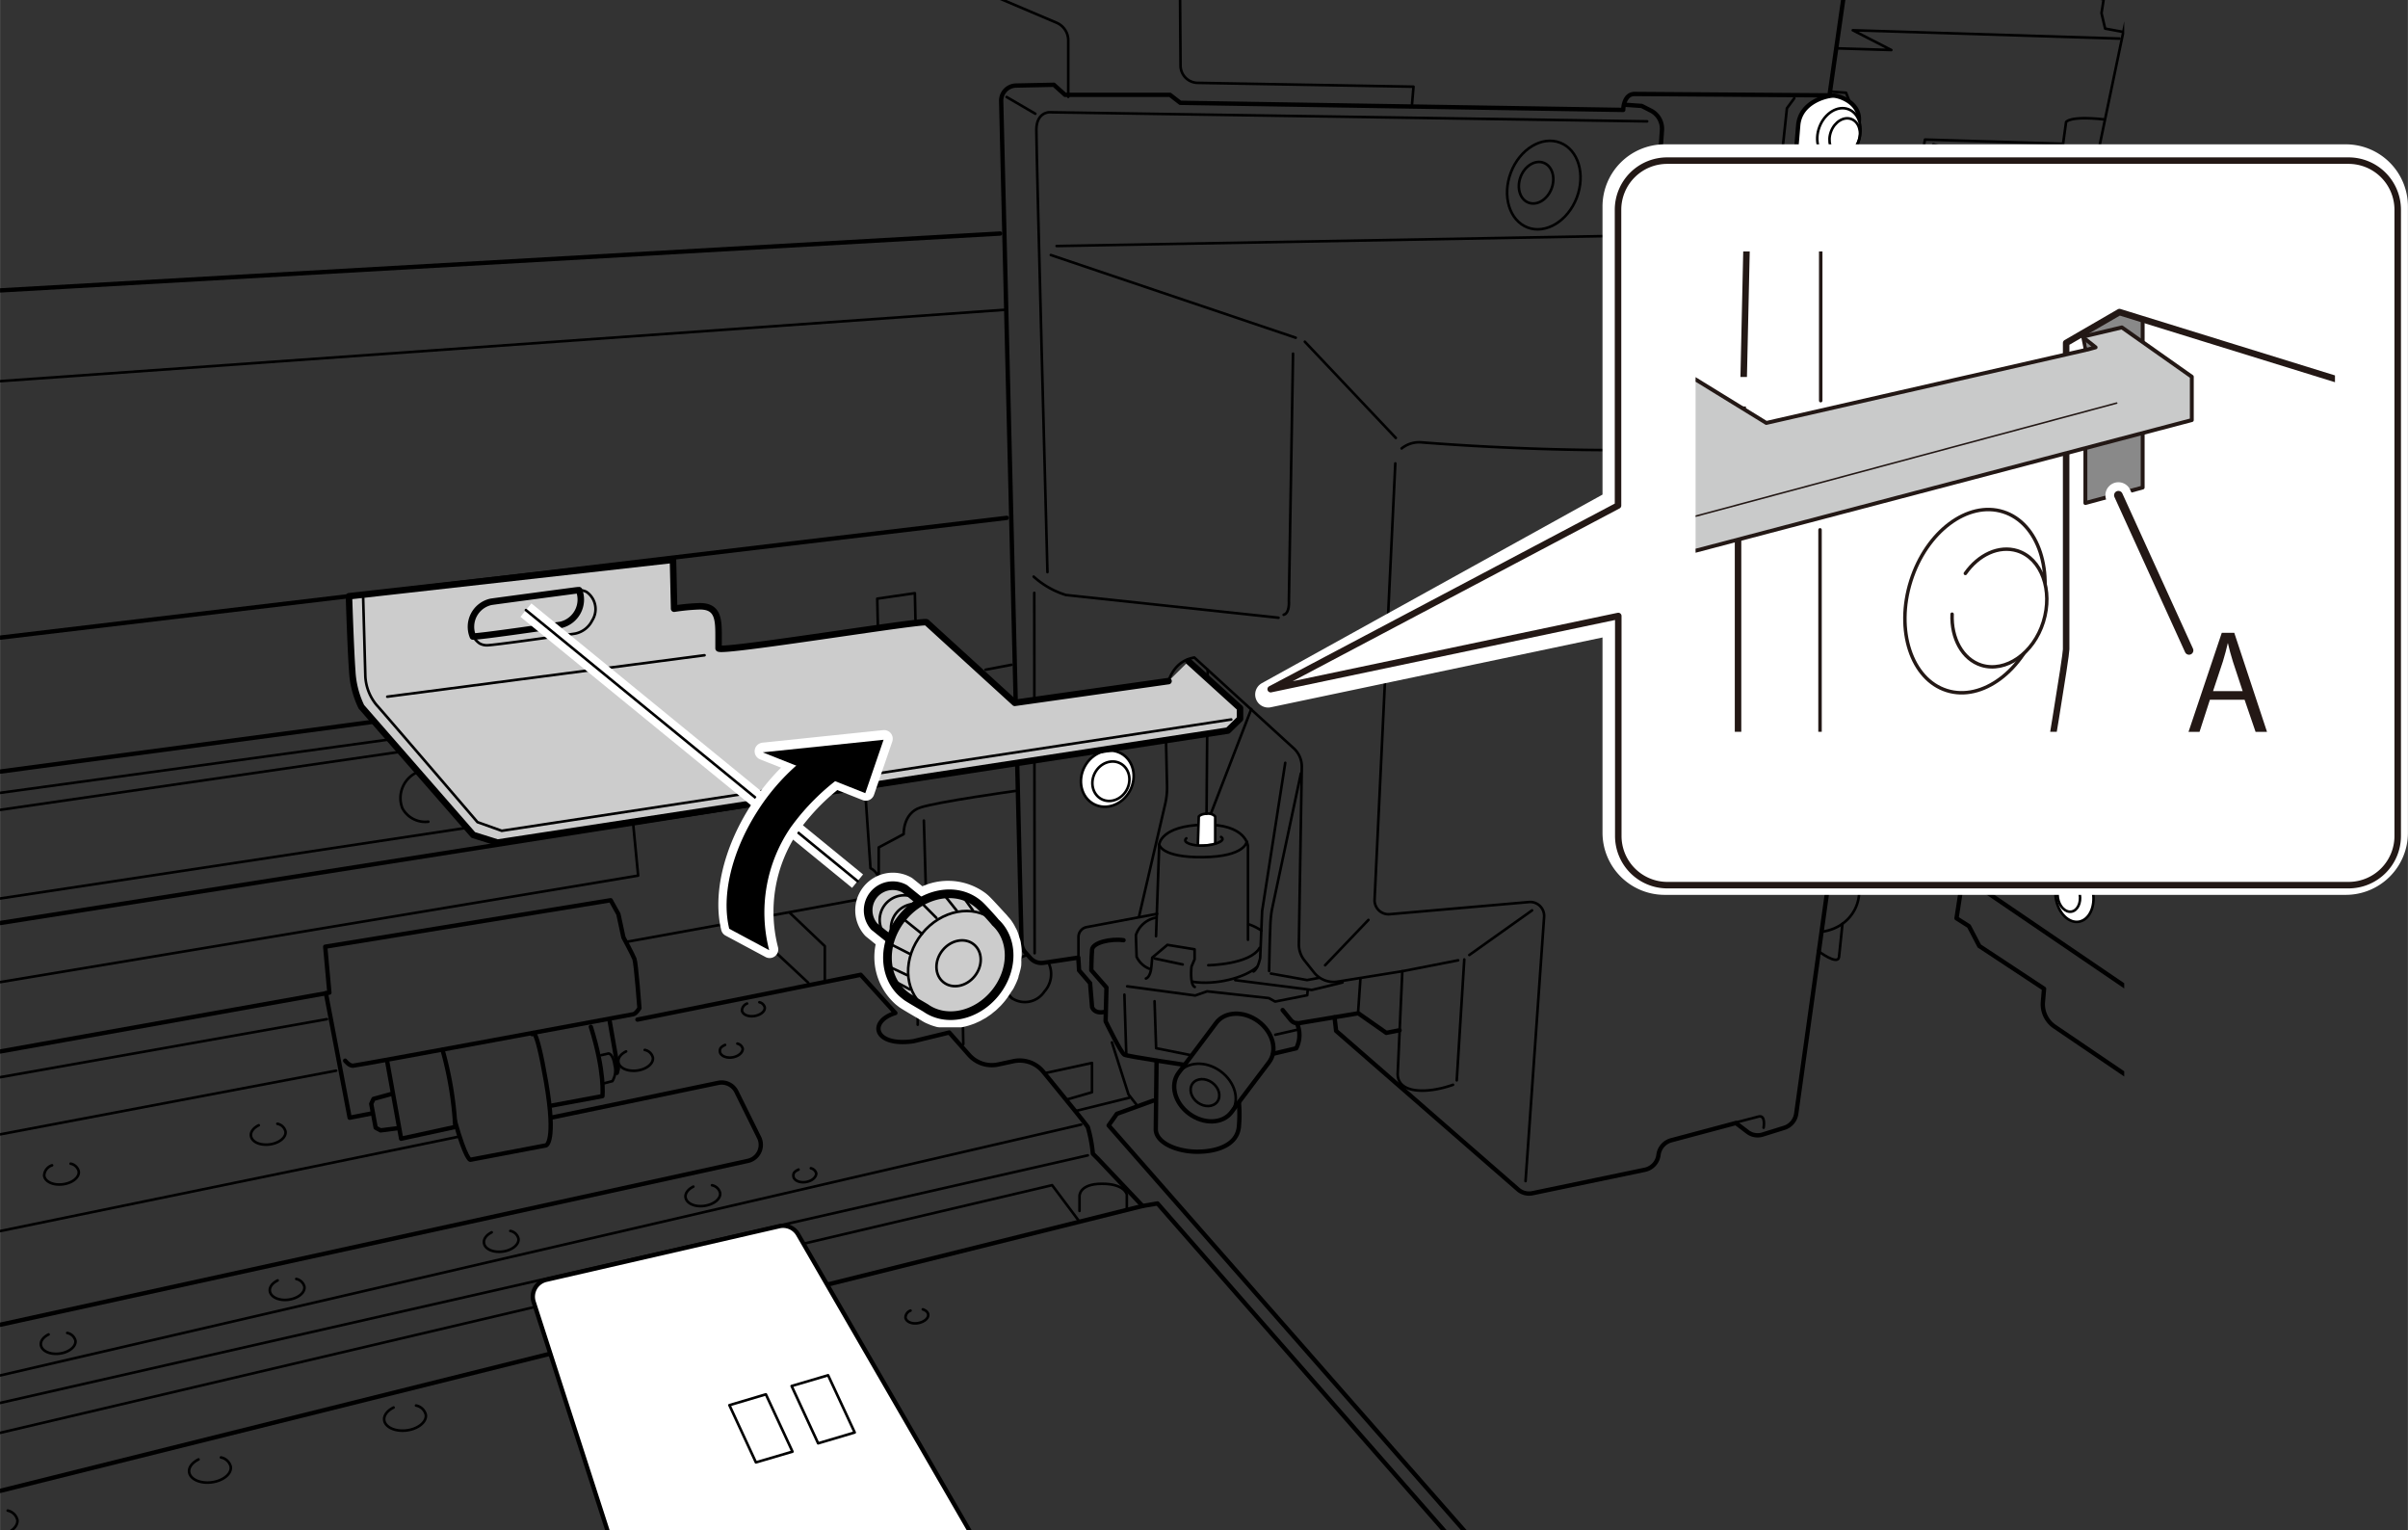 <svg xmlns="http://www.w3.org/2000/svg" xmlns:xlink="http://www.w3.org/1999/xlink" width="98.02mm" height="62.28mm" viewBox="0 0 277.85 176.55"><rect x="0" y="0" width="277.85" height="176.55" fill="#333333" stroke="none"/><defs><style>.cls-1,.cls-11,.cls-16,.cls-20,.cls-3,.cls-4,.cls-8,.cls-9{fill:none;}.cls-2{clip-path:url(#clip-path);}.cls-10,.cls-3,.cls-4,.cls-5,.cls-6,.cls-7,.cls-8{stroke:#000;}.cls-10,.cls-12,.cls-13,.cls-14,.cls-16,.cls-17,.cls-19,.cls-20,.cls-21,.cls-23,.cls-3,.cls-4,.cls-5,.cls-6,.cls-7,.cls-8,.cls-9{stroke-linecap:round;}.cls-10,.cls-11,.cls-12,.cls-13,.cls-14,.cls-16,.cls-17,.cls-19,.cls-20,.cls-21,.cls-23,.cls-3,.cls-4,.cls-5,.cls-6,.cls-7,.cls-8,.cls-9{stroke-linejoin:round;}.cls-3,.cls-5{stroke-width:0.3px;}.cls-4,.cls-6{stroke-width:0.5px;}.cls-12,.cls-13,.cls-14,.cls-18,.cls-21,.cls-5,.cls-6{fill:#fff;}.cls-10,.cls-7{fill:#ccc;}.cls-14,.cls-7,.cls-8{stroke-width:0.75px;}.cls-11,.cls-12,.cls-13,.cls-9{stroke:#fff;}.cls-13,.cls-9{stroke-width:3px;}.cls-11,.cls-12{stroke-width:2px;}.cls-14,.cls-16,.cls-17,.cls-19,.cls-20,.cls-21,.cls-23{stroke:#231815;}.cls-15{clip-path:url(#clip-path-2);}.cls-16,.cls-21{stroke-width:0.4px;}.cls-17{fill:#898989;}.cls-17,.cls-19{stroke-width:0.45px;}.cls-19{fill:#c9caca;}.cls-20{stroke-width:0.18px;}.cls-22,.cls-23{fill:#231815;}</style><clipPath id="clip-path"><rect class="cls-1" width="245.11" height="176.55"/></clipPath><clipPath id="clip-path-2"><rect class="cls-1" x="195.65" y="29.01" width="73.78" height="55.41"/></clipPath></defs><g id="レイヤー_2" data-name="レイヤー 2"><g class="cls-2"><polyline class="cls-3" points="124.56 140.94 121.4 136.72 -10.82 167.84"/><path class="cls-3" d="M213.3,95.62l4.45,3.1,1.59-.51.95-1.17.65-4.06s.63-.62.56-1.13,1.74-13.27,1.74-13.27"/><path class="cls-4" d="M223.67,99.13,249.92,117l-.68,5.22,27.31,17.14,13.28,8.5s51.27-9.77,78.85-23.19"/><path class="cls-3" d="M277,139.54l-.65-1.9,19.43-91.21,19.32-6.22,1.84.13.65-2.16-2.24-3.76s-1.42.37-1.46.83l0,.46,1.59,1.86-.56,2.51"/><path class="cls-4" d="M226.54,100.87l-.78,5.06,1.43.91,1.2,2.29,7.47,4.93-.13,1.51a3.12,3.12,0,0,0,1.35,2.86l35.34,24,1.92-.8.73-3.08"/><ellipse class="cls-5" cx="239.37" cy="103.28" rx="2.17" ry="3.07" transform="translate(-14.11 42.36) rotate(-9.82)"/><ellipse class="cls-5" cx="238.73" cy="103.37" rx="1.28" ry="1.8" transform="translate(-14.14 42.25) rotate(-9.82)"/><ellipse class="cls-5" cx="271.43" cy="123.69" rx="2.17" ry="3.07" transform="translate(-17.12 48.13) rotate(-9.82)"/><ellipse class="cls-5" cx="270.78" cy="123.78" rx="1.28" ry="1.8" transform="translate(-17.15 48.02) rotate(-9.82)"/><polyline class="cls-3" points="249.01 76.49 251.85 73.98 257.02 33.92 242.22 17.03 248.45 -12.81"/><polyline class="cls-3" points="220.95 22.53 222.12 16.1 237.93 16.58"/><polyline class="cls-3" points="223.08 16.64 235.89 20.54 244.94 20.47"/><line class="cls-3" x1="235.97" y1="21.4" x2="235.03" y2="26.98"/><path class="cls-3" d="M238,17l.4-2.91s.3-.75,4.36-.32"/><path class="cls-3" d="M238.83,36a5,5,0,0,1,1.63,1.82"/><path class="cls-3" d="M240,38.71l2.92-4.47a.94.94,0,0,1,.77-.44l1.12,0a.93.93,0,0,1,.89.56A32.37,32.37,0,0,1,247.79,41a1.2,1.2,0,0,1-.65,1.28l-4.06,2a28.77,28.77,0,0,1,.29,5.67l5.21.67s-.6,5.23-1.14,7.9-1.38,10-1.38,10l-2.05.4"/><path class="cls-3" d="M242.23,51.63l3.73.65A40.15,40.15,0,0,1,245,58a75.79,75.79,0,0,0-1.2,8.67l-4.47-2L238.41,62"/><path class="cls-3" d="M242.67,51.9s-.69,6.3-4,9.63"/><path class="cls-3" d="M237.48,40.16c4,7.32,2.68,17.6-2,21.54"/><line class="cls-3" x1="236.38" y1="64.93" x2="234.03" y2="65.31"/><polyline class="cls-3" points="234.19 63.39 234.91 63.13 235.53 65.03"/><path class="cls-3" d="M243.56,34.08A31,31,0,0,1,246,41.52l-4.57,2.78,1.63,0"/><path class="cls-3" d="M236,52.06l2.4.94a11.79,11.79,0,0,1-3.68,7.79"/><path class="cls-3" d="M237.32,42a16.63,16.63,0,0,1,1.16,9.13"/><path class="cls-3" d="M241.18,67.67a10,10,0,0,1,5.68,4.1c2,3.24,4.86,12,4.86,12a3.26,3.26,0,0,1-1.73,4,6.54,6.54,0,0,1-5.27,1.11c-2.43-.63-4.39-6.65-4.39-6.65-2.45-7.6-3.88-8.94-7.39-10.42l.87-6.21"/><path class="cls-3" d="M233.67,68.62c3.71,1.88,5.73,3.64,6.79,6.58s3.37,9.53,3.37,9.53a4.83,4.83,0,0,0,5.6,3.25"/><line class="cls-3" x1="241.51" y1="77.44" x2="248.87" y2="76.4"/><line class="cls-3" x1="242.43" y1="80.29" x2="249.78" y2="79.25"/><line class="cls-3" x1="243.37" y1="82.84" x2="250.73" y2="81.8"/><line class="cls-3" x1="244.11" y1="85.13" x2="251.46" y2="84.09"/><line class="cls-3" x1="245.98" y1="87.27" x2="251.49" y2="86.49"/><path class="cls-3" d="M241.72,67.63l3.12-.33.81-7.69A53,53,0,0,0,247,51.35"/><line class="cls-3" x1="235.52" y1="62.32" x2="236.54" y2="64.94"/><line class="cls-3" x1="313.38" y1="33.94" x2="277.55" y2="-11.27"/><path class="cls-6" d="M207.77,76l4.76,2.7a5.32,5.32,0,0,0,3.32.64l14.45-1.86a2.6,2.6,0,0,0,2.23-2.19l6.31-44.44a2.48,2.48,0,0,0-1.63-2.71l-22.29-7.85-.93-.41.5-5.93c.17-2.08-2.23-2.94-3-2.92s-3.78.75-4,3.44l-.24,2.85a2.64,2.64,0,0,1-2.31,2.55c-1.4.14-6.35.11-6.35.11l-.51.58-3.72.17a2,2,0,0,0-1.86,1.78l-.57,6.76"/><line class="cls-3" x1="206.46" y1="20.21" x2="213.99" y2="19.88"/><ellipse class="cls-5" cx="212.2" cy="15.5" rx="3.09" ry="2.4" transform="translate(121.84 208.12) rotate(-69.05)"/><ellipse class="cls-3" cx="178.15" cy="21.35" rx="5.24" ry="4.07" transform="translate(94.5 180.09) rotate(-69.05)"/><ellipse class="cls-3" cx="177.26" cy="21.09" rx="2.46" ry="1.91" transform="translate(94.17 179.08) rotate(-69.05)"/><ellipse class="cls-3" cx="212.87" cy="15.78" rx="2.17" ry="1.69" transform="translate(122.01 208.92) rotate(-69.05)"/><ellipse class="cls-5" cx="127.77" cy="89.84" rx="3.32" ry="2.96" transform="translate(-11.75 160.05) rotate(-61.83)"/><ellipse class="cls-3" cx="128.19" cy="90.13" rx="2.33" ry="2.08" transform="translate(-11.79 160.58) rotate(-61.83)"/><line class="cls-3" x1="194.87" y1="21.96" x2="214.25" y2="29.57"/><path class="cls-3" d="M237.18,29.07l-20.12.76a1.83,1.83,0,0,0-1.76,1.65l-3.93,38.46"/><path class="cls-3" d="M214.74,71.51a1,1,0,0,1,.27.81l-.65,6.19"/><path class="cls-3" d="M208.41,70.2l1.88.83a3.64,3.64,0,0,0,1.69.31l2-.13a1,1,0,0,1,.79.3"/><path class="cls-3" d="M205.28,19.74c.18,0,.91-7.25.91-7.25l.85-1.16"/><polyline class="cls-3" points="211.28 10.57 213.01 10.7 213.39 11.65"/><path class="cls-3" d="M207.84,77l1.83,1.41a3,3,0,0,1,1.11,2.77l-.87,6.1"/><path class="cls-4" d="M210.66,83l2.63,1.37a3,3,0,0,1,1.57,3l-.84,7-2.41,2.93-4.35,31.19a2,2,0,0,1-1.37,1.61l-2.5.78a1.92,1.92,0,0,1-1.78-.33l-1.31-1-7.49,2a2,2,0,0,0-1.44,1.68v0a2,2,0,0,1-1.55,1.71l-13,2.71a1.93,1.93,0,0,1-1.65-.43l-21-18.3-.18-1.56"/><path class="cls-3" d="M200.3,129.49l2.61-.68c.87-.24.59,1.28.59,1.28"/><line class="cls-3" x1="210.77" y1="87.09" x2="213.87" y2="86.14"/><path class="cls-4" d="M187.59,12.09l1.84.13,1.08.55A2.35,2.35,0,0,1,191.77,15l-.84,12.4,1.41,2.5c.22.4,13.12,14.61,17.29,19.21a4.21,4.21,0,0,1,1.07,3.36l-3,25.95a1.39,1.39,0,0,0,1,1"/><path class="cls-3" d="M190.06,14l-69-1.05s-1.46,0-1.48,2S120.86,66,120.86,66"/><path class="cls-4" d="M213.74-7.39,211.1,11l-22.48-.16c-1.31,0-1.32,1.84-1.32,1.84l-51.11-.82L135,10.94H122.89L121.6,9.78l-4.36.09a1.75,1.75,0,0,0-1.72,1.78l2.35,97.12a1.7,1.7,0,0,0,.43,1.09l.6.67a1.7,1.7,0,0,0,1.52.54l4-.6.09,1.47,1.27,1.48.23,2.75s.22.83,1.46.56"/><path class="cls-3" d="M167.66,125.14c-3.11,1.1-6.51,1-6.38-1.37l.53-11.73-7.41,1.19a2.9,2.9,0,0,1-2.74-1l-1.17-1.47a3,3,0,0,1-.62-1.85l.34-20.45a2.87,2.87,0,0,0-1-2.2L137.81,75.85c-3.53.61-3.37,5.11-3.37,5.11l.22,9.72a8.29,8.29,0,0,1-.22,2.1l-3,12.9"/><line class="cls-3" x1="168.96" y1="110.68" x2="168.09" y2="124.63"/><line class="cls-3" x1="161.81" y1="112.04" x2="168.25" y2="110.78"/><line class="cls-3" x1="169.54" y1="110.17" x2="176.78" y2="105.02"/><line class="cls-3" x1="152.9" y1="111.35" x2="157.9" y2="106.12"/><path class="cls-3" d="M161,53.46l-2.39,50.31a1.61,1.61,0,0,0,1.76,1.69l16.05-1.4a1.61,1.61,0,0,1,1.75,1.73l-2.14,30.46"/><path class="cls-3" d="M161.73,51.73a3.24,3.24,0,0,1,2.38-.69c1.54.11,29.64,2.43,44.84-.93"/><line class="cls-3" x1="150.56" y1="39.42" x2="161.06" y2="50.52"/><line class="cls-3" x1="121.25" y1="29.42" x2="149.51" y2="38.96"/><path class="cls-3" d="M119.27,66.52A9.92,9.92,0,0,0,123,68.64l24.52,2.62"/><path class="cls-3" d="M149.2,40.8l-.48,28.53s.12,1.4-.6,1.59"/><line class="cls-3" x1="119.34" y1="68.39" x2="119.38" y2="109.96"/><line class="cls-3" x1="121.92" y1="28.38" x2="189.87" y2="27.15"/><path class="cls-3" d="M136.07-12.29l.15,19.85a2,2,0,0,0,2,2L163.1,10l-.18,2.15"/><line class="cls-3" x1="116.15" y1="11.19" x2="119.46" y2="13.12"/><path class="cls-3" d="M133.39,108l.37-10.6s.18-2.14,5.12-2.26S144,97.61,144,97.61l0,10.8"/><path class="cls-5" d="M138.22,97.44l.1-3.24s.14-.28.9-.34,1,.35,1,.35l0,3.08"/><path class="cls-3" d="M136.89,96.71c-.55.48.73.89,2,.84s2.67-.57,2-1"/><path class="cls-3" d="M133.76,97.43s.22,1.52,5.1,1.45,5-1.8,5-1.8"/><path class="cls-3" d="M133.34,105.87a3,3,0,0,0-2.27,2c0,.35.08,2.51.08,2.51a2.75,2.75,0,0,0,1.45,1.37"/><path class="cls-3" d="M144.06,106.62a5.84,5.84,0,0,1,1.5.74"/><path class="cls-3" d="M137.64,113.26c2.63.41,6-.46,7.39-1.7"/><line class="cls-3" x1="139.75" y1="93.78" x2="144.38" y2="81.8"/><line class="cls-3" x1="139.35" y1="77.26" x2="139.22" y2="93.86"/><line class="cls-3" x1="134.61" y1="84.6" x2="139.13" y2="84.04"/><path class="cls-3" d="M148.3,88l-2.67,17.12-.22,5.38s-.23,1.26-.77,1.57"/><polyline class="cls-3" points="142.53 113.07 151.36 114.2 154.91 113.34"/><path class="cls-3" d="M124.44,110.47l0-2.39a1.17,1.17,0,0,1,1-1.14l8.07-1.52"/><path class="cls-4" d="M129.64,108.46c-1.49-.21-3.56.28-3.63,1.09s-.09,2.37-.09,2.37l1.75,2-.1,3.89s1.78,3.66,2.17,3.86,7,1.18,7,1.18"/><polyline class="cls-3" points="130.06 113.78 137.91 114.84 139.29 114.36 146.41 115.14 147.13 115.54 150.84 114.81 150.89 114.23"/><path class="cls-4" d="M146.91,121.56l2.66-.63a3.35,3.35,0,0,0,.07-2.9"/><path class="cls-4" d="M148,116.52l.95,1.16a1,1,0,0,0,.94.35l6.84-1.14,3.23,2.26,1.53-.3"/><line class="cls-3" x1="156.7" y1="116.89" x2="156.98" y2="112.85"/><polyline class="cls-3" points="146.65 112.31 150.82 113.06 152.17 112.81"/><path class="cls-3" d="M150.11,89.21,146.75,105a14.2,14.2,0,0,0-.18,2.08c-.08,1.68-.13,4.93-.13,4.93"/><ellipse class="cls-3" cx="139.04" cy="126.04" rx="1.42" ry="1.77" transform="translate(-44.83 163.61) rotate(-53.74)"/><ellipse class="cls-3" cx="139.04" cy="126.04" rx="3.05" ry="3.8" transform="translate(-44.83 163.61) rotate(-53.74)"/><path class="cls-4" d="M145.21,117.83c-1.68-1.25-3.87-1.18-4.88.17-.73,1-3.61,4.8-4.34,5.77-1,1.34-.47,3.45,1.22,4.7s3.86,1.18,4.88-.16c.72-1,3.61-4.8,4.34-5.77C147.44,121.19,146.89,119.09,145.21,117.83Z"/><line class="cls-3" x1="129.74" y1="114.74" x2="129.96" y2="121.73"/><polyline class="cls-3" points="133.22 115.5 133.4 120.92 137.39 121.72"/><line class="cls-3" x1="147.15" y1="119.37" x2="149.7" y2="118.79"/><path class="cls-4" d="M133.45,122.37l-.09,7.89c0,1.57,2.45,2.61,4.82,2.6s4.66-.84,4.78-3a15.61,15.61,0,0,0,0-2.61"/><path class="cls-3" d="M132.22,112.88s.53-.08.64-1.41l.09-1L134.7,109l3.14.51,0,1.15-.36.85s-.23,2.07.38,2.35"/><line class="cls-3" x1="133.23" y1="110.57" x2="136.47" y2="111.26"/><path class="cls-3" d="M139.42,111.35s4.82-.08,5.92-2"/><path class="cls-3" d="M211.59,98.45l2,1.92c2,2.15.76,6.55-3.38,7.12"/><path class="cls-3" d="M212.6,106.57l-.4,3.84c-.16,1-2.41-.71-2.41-.71"/><polyline class="cls-4" points="212.44 96.57 221 102.35 222.42 102.06 223.61 100.75 226.78 77.97"/><polyline class="cls-3" points="212.1 5.58 218.24 5.77 213.79 3.49 244.56 4.45"/><polyline class="cls-3" points="220.51 -7.42 220.35 -5.46 221.4 -4.23 242.74 -0.08 242.49 1.52 242.91 3.3 244.86 3.66"/><path class="cls-3" d="M123.26,11.17V4.62a2.22,2.22,0,0,0-1.35-2L108.8-2.95"/><polyline class="cls-4" points="133.09 126.96 128.87 128.49 127.92 129.83 171.96 180"/><path class="cls-4" d="M168.22,178.37l-34.66-39.54-1.72.29-5.17-5.46-.57-.57a16.39,16.39,0,0,0-.58-3.07c-.2-.33-3.31-4.15-5.16-6.4a3.5,3.5,0,0,0-3.43-1.2l-1.77.38a3.5,3.5,0,0,1-3.34-1.1l-2.29-2.59-4.12,1c-4.59.67-5.26-2.29-2.1-3.25l-4-4.41-25.76,5.17"/><line class="cls-3" x1="124.76" y1="129.73" x2="-10.63" y2="161.14"/><line class="cls-3" x1="-9.96" y1="164.11" x2="125.52" y2="133.28"/><line class="cls-4" x1="131.84" y1="139.12" x2="-12.16" y2="175.02"/><path class="cls-6" d="M72.1,182.78,61.56,150.16A2,2,0,0,1,63,147.64l26.93-6.19a2,2,0,0,1,2.15.94l23.59,40.77"/><polygon class="cls-3" points="91.44 167.46 88.37 160.85 84.16 162.1 87.22 168.7 91.44 167.46"/><polygon class="cls-3" points="98.62 165.25 95.55 158.65 91.34 159.89 94.4 166.5 98.62 165.25"/><path class="cls-3" d="M124.56,139.69V138s-.09-1.44,2.59-1.44,2.87,1.25,2.87,1.25v1.62"/><polyline class="cls-3" points="91.15 105.32 95.17 109.15 95.17 113.07"/><path class="cls-3" d="M101.39,101.2V97.76l2.88-1.54s-.1-2.39,1.91-3.06,11-1.92,11-1.92"/><line class="cls-4" x1="116.9" y1="88.09" x2="-6.61" y2="107.52"/><path class="cls-7" d="M134.83,78.57l-17.74,2.51-10.18-9.29c-.42-.29-23.93,3.57-24,3l0-1c0-2.21.1-4-2.45-3.84a24.34,24.34,0,0,0-2.68.27l-.13-5.64-37.39,4.2s.19,6.05.38,8.63a10.67,10.67,0,0,0,1.05,4.12L54.6,96.32l2.8.88,84.28-12.92,1.4-1.36V81.68l-5.94-5.39"/><line class="cls-3" x1="113.72" y1="77.26" x2="116.71" y2="76.69"/><path class="cls-3" d="M41.89,68.62,42.15,78a5.61,5.61,0,0,0,1.34,3.38c.38.38,11.6,13.46,11.6,13.46l2.8,1L142.07,83"/><line class="cls-3" x1="44.68" y1="80.37" x2="81.29" y2="75.59"/><path class="cls-3" d="M67.67,68.28a1.82,1.82,0,0,0-1.12-.18c-.77.1-9.51,1.26-9.92,1.33a2.81,2.81,0,0,0-1.94,1.49,2.42,2.42,0,0,0,.65,3.31,1.73,1.73,0,0,0,.83.21c.86,0,9.8-1.28,10.2-1.35a2.81,2.81,0,0,0,1.95-1.5A2.42,2.42,0,0,0,67.67,68.28Z"/><path class="cls-8" d="M66.81,68.1a1.13,1.13,0,0,0-.26,0c-.77.1-9.51,1.26-9.92,1.33a2.95,2.95,0,0,0-2.07,4c1,0,9.77-1.29,10.16-1.35a3,3,0,0,0,2.09-4Z"/><line class="cls-6" x1="116.17" y1="59.74" x2="-33.06" y2="77.49"/><line class="cls-6" x1="-20.81" y1="91.79" x2="43.24" y2="83.24"/><line class="cls-5" x1="-20.04" y1="94.21" x2="44.68" y2="85.34"/><line class="cls-5" x1="-19.53" y1="96.26" x2="46.09" y2="86.74"/><line class="cls-5" x1="-7.66" y1="104.81" x2="53.88" y2="95.49"/><path class="cls-3" d="M49.42,94.79a3,3,0,0,1-3-1.56A3.26,3.26,0,0,1,48.35,89"/><polyline class="cls-3" points="101.29 72.09 101.22 69.06 105.56 68.43 105.63 71.45"/><line class="cls-3" x1="115.91" y1="35.74" x2="-37.02" y2="46.6"/><line class="cls-4" x1="-37.28" y1="35.62" x2="115.4" y2="26.94"/><path class="cls-3" d="M99.86,91.72l.58,8.43c1.53.76,1.15,3.06.47,3.25s-28.72,5.27-28.72,5.27"/><polyline class="cls-3" points="87.22 106.08 87.61 108.1 93.25 113.36"/><line class="cls-3" x1="107.23" y1="116.36" x2="106.6" y2="94.66"/><path class="cls-3" d="M105.89,118.21V117a2.15,2.15,0,0,0,2,.51l3.19-.64.07,3.58"/><polyline class="cls-3" points="120.7 123.77 126 122.62 126 126 123.13 126.83"/><polyline class="cls-3" points="128.3 120.25 130.21 126.25 131.11 127.4"/><line class="cls-3" x1="124.09" y1="128.17" x2="130.28" y2="126.64"/><path class="cls-3" d="M116.74,115.15a2.73,2.73,0,0,1,0-3.8,3.47,3.47,0,0,1,1.69-1.15"/><path class="cls-3" d="M118,109.14a3.17,3.17,0,0,0-2.48,1.24,2.73,2.73,0,0,0,0,3.8c.73.6.56.37,1.29,1a2.7,2.7,0,0,0,3.7-.8,3,3,0,0,0,.56-3.12"/><polyline class="cls-3" points="-6.13 114.32 73.63 101.01 73.05 94.98"/><path class="cls-4" d="M-7.56,122.65,38,114.51l-.48-5.3,32.94-5.36.89,1.6.58,2.68s1.08,2,1.27,2.49.58,5.68.58,5.68-.39.64-.7.7-31.92,5.94-32.37,5.94-.89-.58-.89-.58"/><polyline class="cls-4" points="37.6 114.57 40.34 128.94 42.96 128.43"/><path class="cls-4" d="M44.68,122.49l1.6,8.87L52.53,130a40.65,40.65,0,0,0-1.47-8.87"/><polyline class="cls-4" points="45.19 126.19 43.09 126.77 42.83 127.34 43.34 130.09 43.91 130.4 45.89 130.15"/><path class="cls-4" d="M52.47,129.26c1.27,4.53,1.79,4.53,1.79,4.53L63,132.13s1.21-.32,0-7.34-1.6-5.49-1.6-5.49"/><path class="cls-4" d="M63.7,127.53l5.81-1.08s.32-2.75-1.34-8"/><polyline class="cls-4" points="70.34 117.77 71.3 123.25 71.17 123.77"/><path class="cls-3" d="M69.38,121.72l.83-.19s.51,0,.7,1.34a2.36,2.36,0,0,1-.25,1.85l-1,.26"/><line class="cls-3" x1="-8.71" y1="132.51" x2="38.78" y2="123.51"/><line class="cls-3" x1="-9.19" y1="125.9" x2="37.72" y2="117.57"/><path class="cls-4" d="M63.7,128.91l19.22-4A1.91,1.91,0,0,1,85,126l2.59,5.23a1.9,1.9,0,0,1-1.3,2.69L-7.37,154.44"/><line class="cls-3" x1="-8.23" y1="143.71" x2="52.86" y2="131.14"/><path class="cls-3" d="M82.15,136.73a1.19,1.19,0,0,1,.94.89c.09.68-.73,1.34-1.84,1.49s-2.06-.3-2.15-1c-.06-.47.31-.93.9-1.22"/><path class="cls-3" d="M58.88,142a1.19,1.19,0,0,1,.94.89c.09.68-.73,1.35-1.83,1.49s-2.07-.29-2.15-1c-.06-.47.3-.93.89-1.22"/><path class="cls-3" d="M48,162.14a1.43,1.43,0,0,1,1.13,1.07c.11.82-.88,1.63-2.2,1.8s-2.49-.36-2.6-1.18c-.07-.56.37-1.11,1.08-1.46"/><path class="cls-3" d="M25.49,168.13a1.44,1.44,0,0,1,1.13,1.07c.11.83-.88,1.63-2.21,1.8s-2.48-.36-2.59-1.18c-.07-.56.37-1.11,1.08-1.46"/><path class="cls-3" d="M.88,174.26A1.47,1.47,0,0,1,2,175.33c.1.82-.89,1.63-2.21,1.8s-2.49-.36-2.59-1.18c-.08-.56.36-1.11,1.07-1.46"/><path class="cls-3" d="M34.18,147.54a1.22,1.22,0,0,1,.94.89c.09.69-.73,1.35-1.83,1.5s-2.07-.3-2.16-1c-.06-.47.31-.93.9-1.22"/><path class="cls-3" d="M7.75,153.77a1.21,1.21,0,0,1,.95.89c.08.68-.74,1.35-1.84,1.49s-2.06-.3-2.15-1c-.06-.46.3-.92.89-1.21"/><path class="cls-3" d="M8.14,134.24a1.19,1.19,0,0,1,.94.89c.09.68-.73,1.35-1.84,1.49s-2.06-.3-2.15-1A1.3,1.3,0,0,1,6,134.43"/><path class="cls-3" d="M32,129.64a1.19,1.19,0,0,1,.94.89c.09.68-.73,1.35-1.84,1.49s-2.06-.29-2.15-1c-.06-.46.31-.92.9-1.21"/><path class="cls-3" d="M74.39,121.12a1.18,1.18,0,0,1,.94.89c.09.68-.73,1.35-1.83,1.49s-2.07-.3-2.15-1c-.06-.46.3-.92.89-1.21"/><path class="cls-3" d="M85.08,120.39a.81.81,0,0,1,.62.59c0,.45-.49.89-1.21,1s-1.36-.2-1.42-.64.2-.61.59-.8"/><path class="cls-3" d="M93.56,134.77a.81.81,0,0,1,.62.59c0,.45-.49.89-1.21,1s-1.36-.19-1.42-.64.2-.61.59-.8"/><path class="cls-3" d="M87.62,115.62a.81.81,0,0,1,.62.59c.06.45-.48.89-1.21,1s-1.36-.19-1.42-.64a.89.89,0,0,1,.59-.8"/><path class="cls-3" d="M106.48,151.05c.35.11.59.32.62.59.06.44-.48.88-1.21,1s-1.36-.2-1.41-.65a.87.87,0,0,1,.58-.8"/></g></g><g id="レイヤー_3" data-name="レイヤー 3"><path class="cls-9" d="M115.72,113.12a7,7,0,0,0,.33-.74c0-.15.08-.3.12-.45s.13-.45.17-.68a3.89,3.89,0,0,0,0-.49c0-.21.05-.43.05-.64s0-.32,0-.49a5.78,5.78,0,0,0-.08-.6c0-.16-.09-.31-.13-.47A5.27,5.27,0,0,0,116,108c-.06-.15-.15-.28-.22-.43s-.19-.33-.3-.49-.21-.25-.32-.38a3.73,3.73,0,0,0-.26-.3c-.09-.09-1.36-1.49-1.73-1.85a3.73,3.73,0,0,0-.36-.32,5.77,5.77,0,0,0-6.54-.2l-.54-.43h0l-1.33-1.07a2.84,2.84,0,0,0-3.51,4.36l1.86,1.5a5.78,5.78,0,0,0,1.59,6.35l.28.22c.48.33,2.15,1.28,2.23,1.34l.11.06.22.14.25.14.23.1.26.11.24.08.27.08.25,0,.28,0,.25,0,.29,0H110l.26,0,.29,0,.26,0,.29-.07.25-.07.3-.1.25-.09.29-.13.24-.11.28-.16.24-.13.28-.19.22-.15.28-.23.2-.16a3.83,3.83,0,0,0,.29-.28l.16-.15c.14-.15.28-.31.41-.47l0,0h0a8.8,8.8,0,0,0,.71-1.05C115.61,113.37,115.66,113.24,115.72,113.12Z"/><path class="cls-10" d="M107.29,104.87l-2.9-2.34a2.84,2.84,0,0,0-3.51,4.36l2.78,2.24"/><path class="cls-3" d="M102.21,108a2.84,2.84,0,0,1,3.51-4.36"/><path class="cls-3" d="M103.54,109a2.83,2.83,0,0,1,3.52-4.35"/><path class="cls-10" d="M113.16,104.55a3.73,3.73,0,0,0-.36-.32c-2.47-2-6.36-1.25-8.71,1.66s-2.23,6.87.24,8.85l.28.22c.48.33,2.15,1.28,2.23,1.34,2.35,1.64,5.86.9,8-1.76s2.12-6.2,0-8.14C114.8,106.31,113.53,104.91,113.16,104.55Z"/><ellipse class="cls-3" cx="110.61" cy="111.13" rx="2.8" ry="2.38" transform="translate(-45.33 127.5) rotate(-51.13)"/><ellipse class="cls-3" cx="110.61" cy="111.13" rx="6.39" ry="5.43" transform="translate(-45.33 127.5) rotate(-51.13)"/><line class="cls-3" x1="106.38" y1="107.73" x2="104.09" y2="105.89"/><line class="cls-3" x1="106.31" y1="104.14" x2="108.04" y2="105.88"/><line class="cls-3" x1="108.92" y1="103.21" x2="110.39" y2="105.05"/><line class="cls-3" x1="111.09" y1="103.4" x2="112.25" y2="105.01"/><line class="cls-3" x1="102.81" y1="108.94" x2="104.94" y2="110.02"/><line class="cls-3" x1="102.52" y1="111.48" x2="104.66" y2="112.49"/><line class="cls-3" x1="103.17" y1="113.16" x2="104.98" y2="114.14"/><line class="cls-11" x1="60.68" y1="70.38" x2="98.95" y2="101.65"/><line class="cls-3" x1="60.68" y1="70.38" x2="98.95" y2="101.65"/><path class="cls-12" d="M93.14,87.22a24.69,24.69,0,0,0-5.69,6.26c-3.07,4.79-4.16,9.88-3.26,13.57l4.61,2.47a17.39,17.39,0,0,1,2.46-14.13,26,26,0,0,1,6.9-6.62"/><polygon class="cls-12" points="88.07 86.67 99.9 91.37 102.01 85.22 88.07 86.67"/><path d="M93.09,87.31a24.69,24.69,0,0,0-5.69,6.26c-3.07,4.8-4.16,9.89-3.26,13.57l4.61,2.47a17.39,17.39,0,0,1,2.46-14.13,26.28,26.28,0,0,1,6.9-6.62"/><polygon points="88.01 86.79 99.84 91.5 101.95 85.34 88.01 86.79"/></g><g id="レイヤー_4" data-name="レイヤー 4"><path class="cls-13" d="M270.68,101.73h-78.6a5.67,5.67,0,0,1-5.67-5.67V71.69l-40.08,8.43,40.08-22.18V23.82a5.67,5.67,0,0,1,5.67-5.67h78.6a5.67,5.67,0,0,1,5.67,5.67V96.06A5.67,5.67,0,0,1,270.68,101.73Z"/><path class="cls-14" d="M271,102.11h-78.6a5.67,5.67,0,0,1-5.67-5.67V71.06L146.62,79.5,186.7,58.32V24.2a5.67,5.67,0,0,1,5.67-5.67H271a5.67,5.67,0,0,1,5.67,5.67V96.44A5.67,5.67,0,0,1,271,102.11Z"/><g class="cls-15"><path class="cls-16" d="M261.06,97.16c-1.52,2.15-3.86,3.27-6,2.6-2.8-.88-4.13-4.55-3-8.19s4.35-5.88,7.15-5c2.2.69,3.49,3.11,3.38,5.88"/><polygon class="cls-17" points="240.63 37.18 240.63 58.03 247.24 56.24 247.24 35.35 240.63 37.18"/><path class="cls-14" d="M308.69,112.47l-18.14,3.89v23.32l43.08,6.48,4.86-5.18V105.67l-29.8,6.8-8.42-1.94-2.59-2.91V60c0-8.09-4.86-9.06-4.86-9.06L244.56,36l-6.15,3.56V74.9c0,1.62-7.78,47-7.78,47l-20.08,4.21-10-2.59V62l.65-18.46,1-45h131.9l-1,59.54H297.68"/><rect class="cls-18" x="195.65" y="43.49" width="11.06" height="3.4"/><path class="cls-19" d="M139.16,15s.12,11.41.71,22.22l4-1.8s5.84-.89,5.84,5.52c0,.89.17,4.37.17,4.37l35.27-8,18.66,11.48,36.87-8.42-.31-1.54,4.47-1.06,8.07,5.69v5L117.46,84.11h-4.77L82.15,65.62S79,64.43,79,59.27s-.66-28.75-.66-28.75"/><polyline class="cls-20" points="244.24 46.5 117.46 80.54 112.69 80.54 82.15 62.05 81.23 30.01"/><line class="cls-20" x1="144.49" y1="48" x2="91.81" y2="62.37"/><polyline class="cls-17" points="240.63 39.13 241.81 40.07 240.87 40.33"/><ellipse class="cls-16" cx="227.89" cy="69.35" rx="10.81" ry="7.76" transform="translate(93.05 265.72) rotate(-72.45)"/><path class="cls-21" d="M226.78,66.15c1.52-2.16,3.86-3.27,6-2.61,2.8.89,4.13,4.56,3,8.2s-4.35,5.87-7.15,5c-2.19-.69-3.49-3.11-3.38-5.89"/><line class="cls-16" x1="210.01" y1="127.42" x2="210.01" y2="61.12"/><path class="cls-16" d="M210.09,46.22V20.56s.74-3.42,3.67-2.93,68.9-1.22,68.9-1.22,4.89-.74,4.89-3.18,1-57.16,1-57.16"/></g><path class="cls-22" d="M261.59,84.43h-1.32L259,80.72h-4l-1.2,3.71h-1.27L256.37,73h1.44Zm-2.81-4.7-1.12-3.39c-.24-.78-.44-1.5-.59-2.17h0c-.15.69-.36,1.41-.57,2.13l-1.14,3.43Z"/><line class="cls-13" x1="244.44" y1="57.13" x2="252.59" y2="75.03"/><line class="cls-23" x1="244.44" y1="57.13" x2="252.59" y2="75.03"/></g></svg>